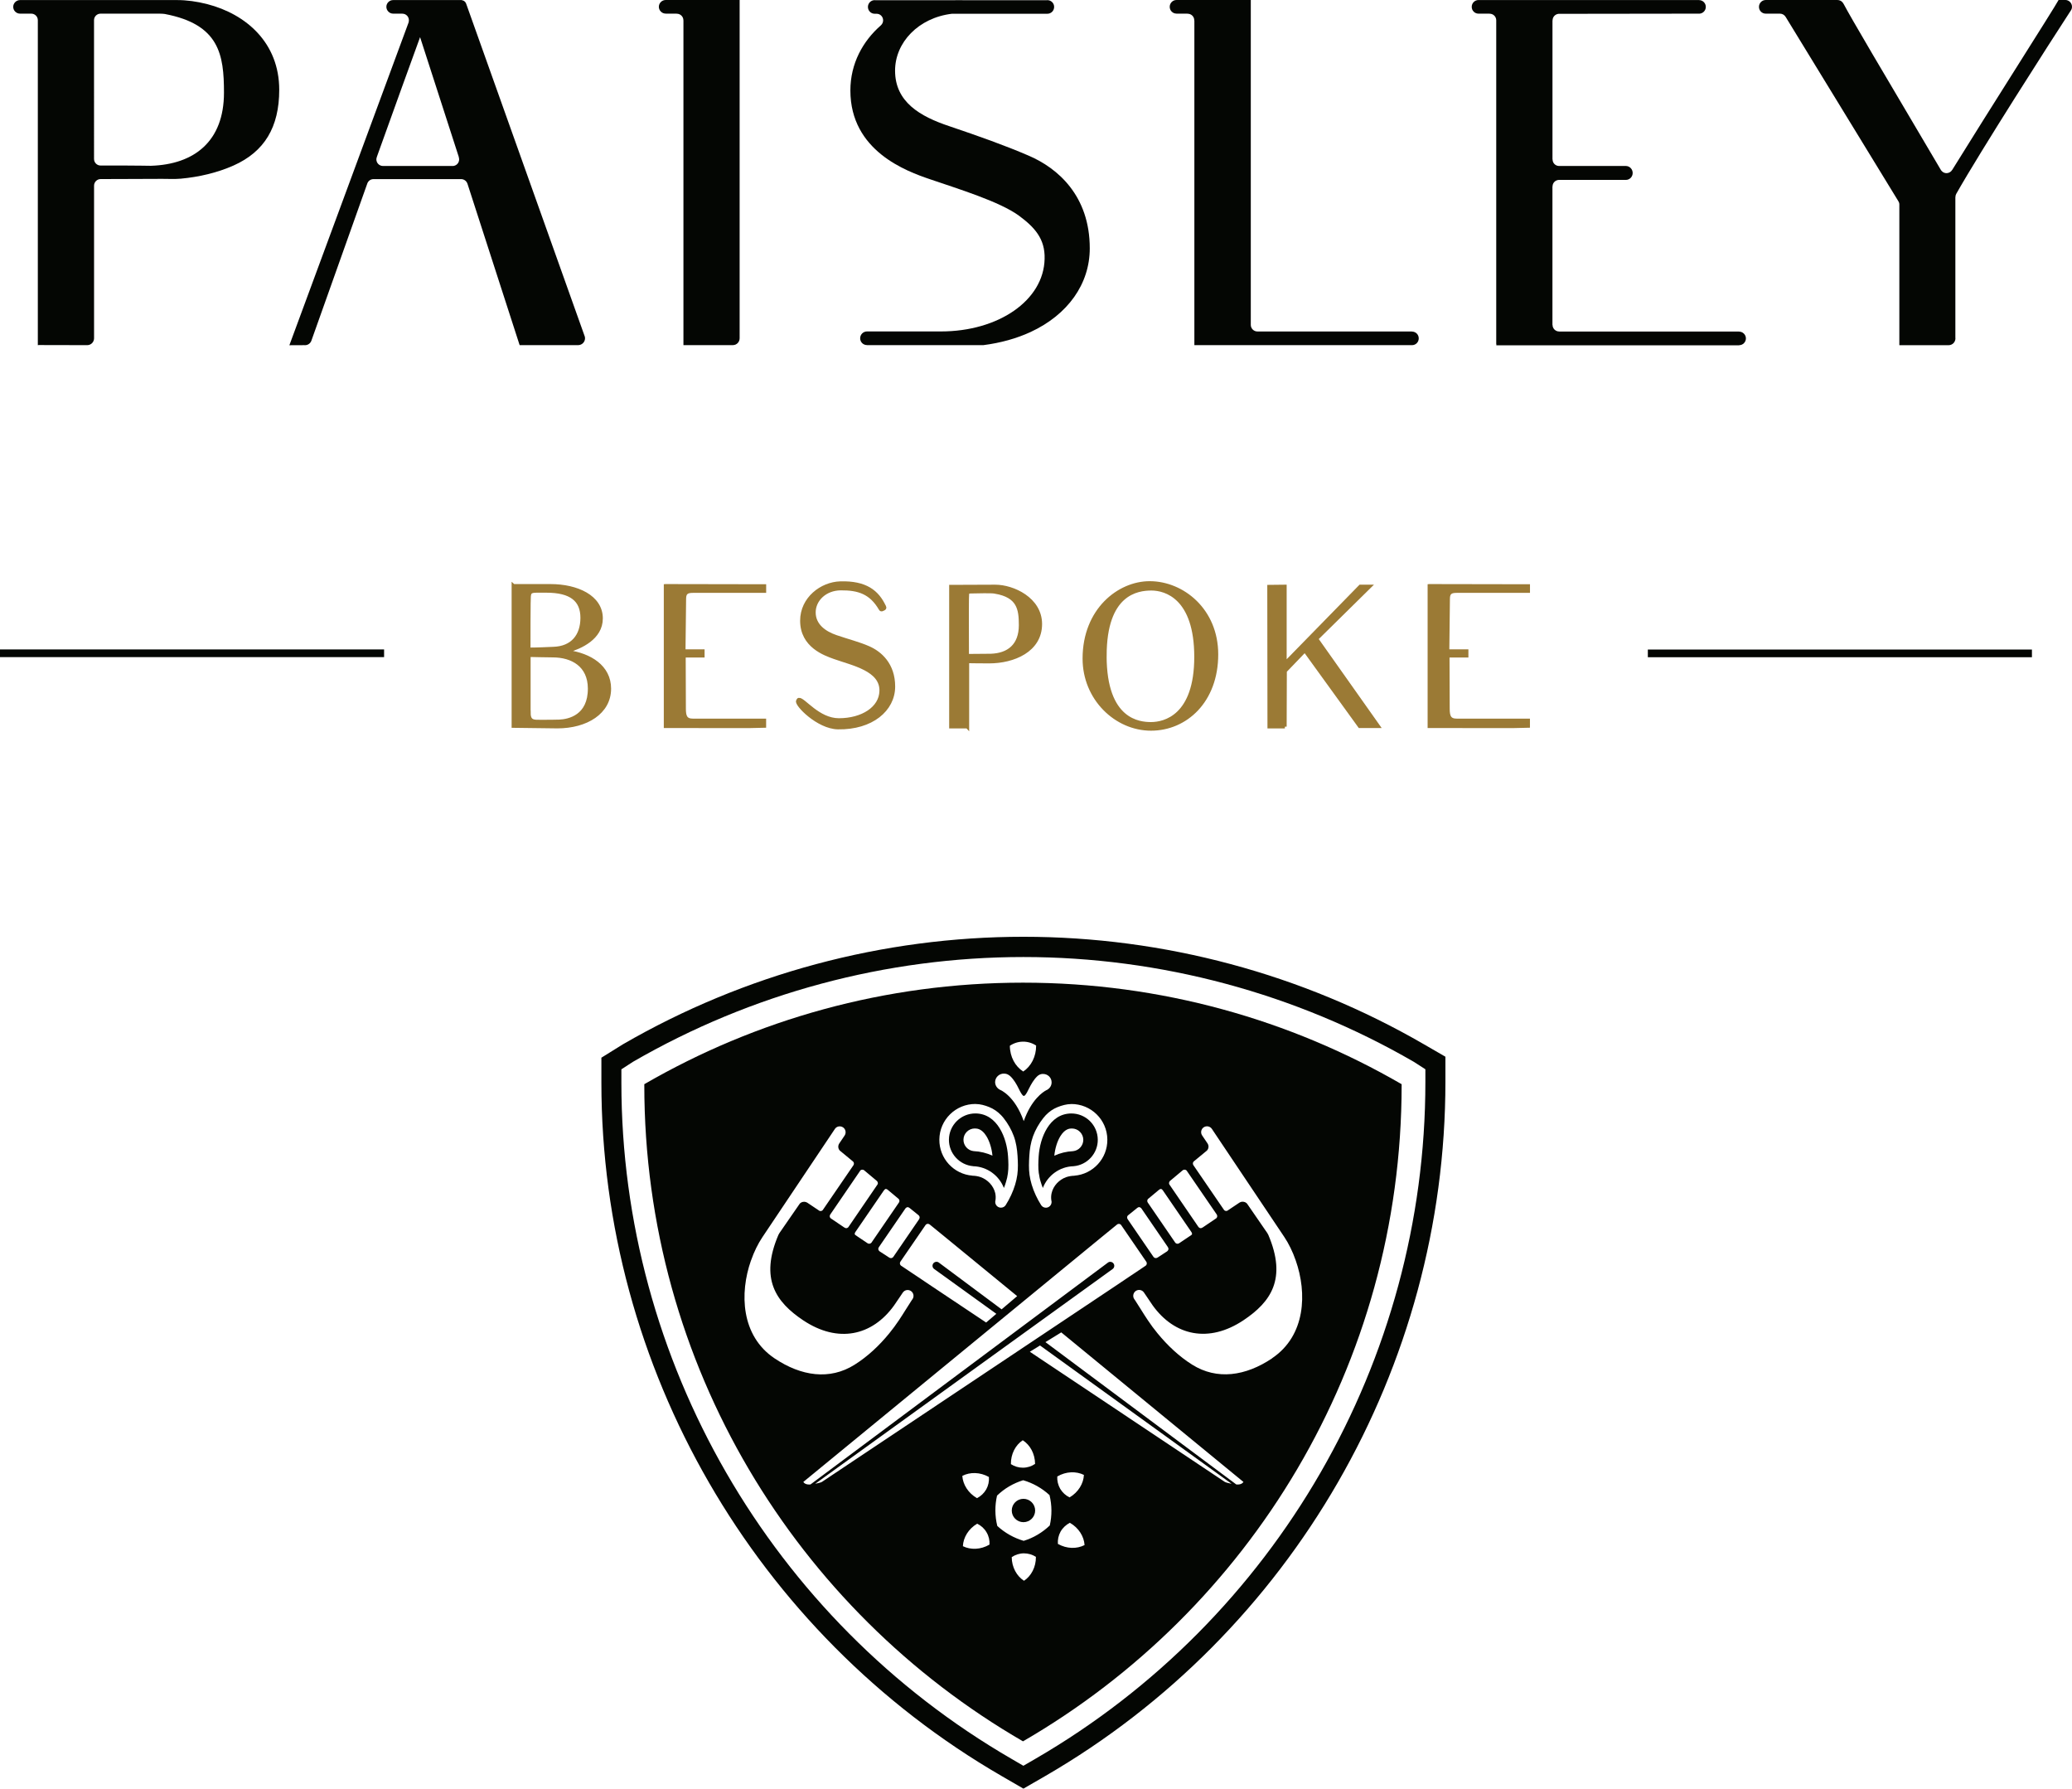 <?xml version="1.0" encoding="UTF-8"?><svg id="Ebene_1" xmlns="http://www.w3.org/2000/svg" viewBox="0 0 574.03 495.4"><defs><style>.cls-1{fill:#040603;}.cls-2{fill:none;stroke:#040603;stroke-width:2.13px;}.cls-3{fill:#9b7a35;stroke:#9b7a35;stroke-miterlimit:10;}</style></defs><path class="cls-1" d="M57.44,1.15C54.52.39,51.65.02,49.09.02H5.55C4.53.02,3.66.86,3.66,1.9s.87,1.88,1.89,1.88h3.11c1,0,1.82.8,1.82,1.81v90.02l.23-.04,13.46.03h0c1.02,0,1.86-.82,1.89-1.86v-42.32c0-.98.81-1.82,1.81-1.82,2.6.02,10.92-.06,17.05-.06,1.73,0,3.45.1,5.17-.05,5.1-.47,10.15-1.66,14.6-3.64,8.6-3.83,12.67-10.65,12.67-20.97,0-13.05-9.2-20.96-19.92-23.73M41.81,45.92c-1.46,0-3.3-.07-6.93-.07h-6.99s-.01,0-.01,0c-1.02,0-1.83-.81-1.83-1.83V5.59c0-1.01.81-1.81,1.83-1.81h16.3c.54,0,1.28.05,1.46.09,15.14,2.87,16.41,11.28,16.41,21.79,0,13.5-8.23,19.88-20.25,20.26"/><path class="cls-1" d="M162,93.2l-.04-.14s-.04-.1-.05-.13L129.27,1.37c-.21-.8-.65-1.21-1.39-1.35h-18.96c-1.03,0-1.88.84-1.88,1.87s.85,1.89,1.88,1.89h2.52s.03.01.03.01c1.01,0,1.81.82,1.81,1.81,0,.24-.04.44-.09.64l-33.02,89.38c1.54,0,1.18-.02,4.18-.02.06,0,.1.01.14.01.81,0,1.49-.5,1.76-1.2,6.45-18.19,11.49-32.33,15.54-43.67.28-.67.92-1.13,1.69-1.13h24.27c.81,0,1.5.53,1.74,1.25h.01s14.46,44.73,14.46,44.73h16.29c1.01-.04,1.83-.88,1.83-1.9,0-.18-.04-.34-.07-.5M125.38,45.97h-19.28c-1,0-1.83-.81-1.83-1.82,0-.24.05-.47.14-.67.02-.01,0-.01,0-.04,5.47-15.27,8.96-24.87,11.97-33.15l10.73,33.2s-.02.03-.01.08c.07.18.1.37.1.59,0,1.01-.81,1.82-1.82,1.82"/><path class="cls-1" d="M184.44,3.78h2.94s.09.02.12.02c1.01,0,1.83.82,1.83,1.82,0,.04,0,.07.01.09v89.88h13.7c1.04,0,1.87-.85,1.87-1.91V0h-20.48c-1.05,0-1.9.85-1.9,1.88s.85,1.89,1.9,1.89"/><path class="cls-1" d="M572.16,0h-1.85c-1.09,2.09-19.8,31.41-29.46,47.05-.02.01-.04.02-.05.05-.07.12-.16.22-.24.31-.74.73-1.88.73-2.58,0-.09-.08-.15-.18-.24-.28-17.35-29.34-24.68-41.72-26.97-46.03,0-.02-.01-.02-.03-.04-.13-.26-.3-.47-.53-.65,0-.02-.03-.02-.04-.03-.02-.04-.09-.07-.13-.1-.06-.03-.11-.05-.17-.09-.24-.12-.53-.19-.83-.19h-19.85c-1.05.01-1.88.85-1.88,1.9s.83,1.88,1.88,1.88h3.93c.65,0,1.24.35,1.56.88,0,.02.02.02.02.02l31.23,51.05c.17.26.27.57.27.9v38.98h13.65c1.04,0,1.89-.85,1.89-1.9,0-.05-.02-.1-.02-.16h0v-38.95s.02-.01.02-.04c0-.31.07-.6.23-.88h0c6.83-12.06,25.9-41.82,31.73-50.76.22-.3.33-.66.33-1.06,0-1.03-.84-1.87-1.87-1.87"/><path class="cls-1" d="M481.78,91.85v-.02h-49.78s-.04-.02-.08-.02c-.99,0-1.8-.83-1.8-1.82,0-.02-.03-.02-.03-.03v-38.29s.03-.01.03-.04c0-.97.76-1.74,1.71-1.8h18.59c1.06,0,1.9-.86,1.9-1.92s-.84-1.94-1.9-1.94h-18.49c-.99,0-1.8-.8-1.8-1.81,0-.02-.03,0-.03-.03V5.68s.03-.02.03-.05c0-.95.73-1.71,1.66-1.8l38.13-.05h.75s.04.01.04.01c1.03,0,1.87-.84,1.87-1.88s-.84-1.88-1.87-1.88V.01h-61.11c-1.03,0-1.87.84-1.87,1.89s.84,1.88,1.87,1.88h3.04s.04.02.06.02c1,0,1.82.81,1.82,1.83h0v89.66h.03v.35h67.27v-.03c1.03,0,1.87-.85,1.87-1.88s-.86-1.88-1.89-1.88"/><path class="cls-1" d="M325.95,3.78h2.96s.07.02.11.02c1.03,0,1.84.82,1.84,1.82,0,.07.02.11.03.14v89.84h60.16s.08,0,.13,0c1.04,0,1.87-.83,1.87-1.88s-.83-1.88-1.87-1.88v-.03h-42.7s-.07,0-.14,0c-.99,0-1.82-.82-1.82-1.83V0h-20.58c-1.05,0-1.88.85-1.88,1.89s.83,1.88,1.88,1.88"/><path class="cls-1" d="M244.03,7.03c-5,4.36-8.44,10.59-8.44,18.03,0,16.75,15.53,22.37,22.08,24.59,7.68,2.63,19.3,6.18,24.64,10.1,4.26,3.16,7.26,6.36,7.09,11.96-.25,11.51-12.8,20.09-28.72,20.09h-20.48c-1.06,0-1.9.85-1.9,1.9s.84,1.88,1.9,1.88v.02h32.2c4.9-.63,9.29-1.88,13.11-3.64,10.35-4.79,16.4-13.34,16.4-23.18,0-14.57-8.88-22.24-16.98-25.69-6.53-2.81-13.59-5.32-21.96-8.15-8.06-2.69-15-6.68-15-15.37,0-7.79,6.45-14.64,15.75-15.76h26.44c1.05,0,1.88-.85,1.88-1.89s-.83-1.88-1.88-1.88c-.05,0-.09,0-.17.02h-22.88c-.95-.03-1.91-.02-2.92,0h-21.72s-.1-.02-.15-.02c-1.03,0-1.87.84-1.87,1.88s.83,1.89,1.87,1.89h.53c1.01,0,1.81.81,1.81,1.83,0,.55-.25,1.05-.64,1.39v.02Z"/><line class="cls-2" y1="180.94" x2="106.41" y2="180.94"/><line class="cls-2" x1="456.52" y1="180.97" x2="562.93" y2="180.97"/><path class="cls-1" d="M394.89,299.68c0,77.14-41.43,148.89-108.13,187.51l-3.24,1.88-3.23-1.88c-66.71-38.61-108.14-110.37-108.14-187.28v-3.74l3.23-2.09c32.81-18.97,70.19-29.01,108.14-29.01s75.35,10.04,108.14,29.01l3.23,2.08v3.52ZM283.53,259.46c-38.93,0-77.29,10.29-110.97,29.79l-5.95,3.7v6.89c0,78.9,42.5,152.5,110.92,192.09l6,3.47,6.02-3.47c68.42-39.6,110.91-113.29,110.89-192.31v-6.94l-6-3.47c-33.61-19.46-71.97-29.75-110.91-29.75"/><path class="cls-1" d="M293.78,314.67c1.3-2.1,2.65-2.11,3.17-2.11,1.72-.01,3.15,1.39,3.17,3.12.01,1.62-1.23,2.99-2.82,3.16-1.84.08-3.61.52-5.21,1.26.2-2.02.81-4.02,1.69-5.43M287.81,325c.11.8.26,1.59.51,2.35.17.58.37,1.14.59,1.68,1.34-3.44,4.63-5.91,8.5-6.02,3.8-.32,6.76-3.55,6.72-7.36-.04-4.04-3.33-7.28-7.38-7.25-6.08.06-8.68,6.83-9,11.89-.09,1.47-.17,3.16.04,4.71"/><path class="cls-1" d="M270.1,312.56c.52,0,1.87.01,3.16,2.1.88,1.41,1.5,3.41,1.69,5.43-1.61-.74-3.37-1.18-5.21-1.26-1.59-.16-2.83-1.54-2.82-3.16.01-1.73,1.45-3.13,3.17-3.12M269.62,323.01c3.87.11,7.16,2.58,8.5,6.02.22-.54.43-1.11.59-1.69.25-.76.41-1.55.52-2.35.22-1.54.14-3.23.04-4.7-.32-5.06-2.92-11.84-9-11.9-4.03-.03-7.34,3.22-7.38,7.25-.04,3.81,2.92,7.04,6.72,7.36"/><path class="cls-1" d="M283.54,415.13c-1.79,0-3.24,1.45-3.24,3.24s1.45,3.23,3.24,3.23,3.24-1.45,3.24-3.23-1.45-3.24-3.24-3.24"/><path class="cls-1" d="M352.44,376.21c-7.38,4.95-15.27,6.08-22.16,1.76-3.56-2.23-6.83-5.29-9.63-8.72-.94-1.14-1.83-2.34-2.64-3.57-1.27-1.88-2.29-3.63-3.51-5.49-.09-.14-.19-.27-.28-.4-.49-.73-.28-1.75.45-2.24.76-.5,1.76-.3,2.25.44,0,0,.74,1.1.75,1.1,1.04,1.52,1.13,1.65,1.67,2.47,6.05,8.41,15.53,10.55,25.2,4.08,7.51-5.03,12.04-11.42,6.83-23.63-.06-.19-.48-.83-.75-1.18l-5.04-7.32c-.33-.51-.91-.7-1.46-.67-.25.02-.51.1-.74.25,0,0-3.26,2.2-3.35,2.24-.11.04-.21.07-.32.07-.27,0-.52-.13-.65-.34-.02-.02-.02-.03-.03-.05l-8.42-12.3c-.08-.12-.13-.29-.13-.45,0-.23.1-.45.26-.59t0,0l3.38-2.79c.3-.2.52-.5.62-.84.14-.44.07-.92-.2-1.34l-1.5-2.22c-.5-.74-.3-1.76.44-2.25.76-.5,1.76-.29,2.25.43l2.37,3.54,17.69,26.39c1.23,1.83,2.33,4.07,3.18,6.52,3.17,9.01,2.78,20.82-6.55,27.08M342.5,411.15l-52.87-39.42,4.38-2.7,50.48,41.43c-.23.35-.79.81-1.99.69M339.32,410.44l-54.01-36.04,2.82-1.74,53.08,38.31c-.87-.17-1.62-.37-1.89-.53M292.91,408.94s.01,0,.01,0c2.41-1.42,5.21-1.5,7.37-.43-.11,2.38-1.54,4.79-3.96,6.22h-.02c-1.06-.51-1.95-1.32-2.58-2.36-.61-1.07-.89-2.24-.82-3.42M293.08,427.63h0c-.09-1.17.16-2.37.75-3.43.62-1.07,1.51-1.88,2.56-2.43t.02.01c2.43,1.38,3.91,3.77,4.06,6.16-2.14,1.1-4.94,1.07-7.38-.32M290.83,422.51c-1,.96-2.12,1.82-3.36,2.55-1.24.75-2.55,1.3-3.87,1.71-2.68-.79-5.19-2.18-7.31-4.13-.69-2.8-.69-5.67-.07-8.4,1-.96,2.12-1.83,3.37-2.56,1.25-.73,2.54-1.29,3.87-1.7,2.68.78,5.2,2.18,7.3,4.12.69,2.8.7,5.68.07,8.42M286.99,431.21c.03,2.82-1.29,5.29-3.3,6.62-2.01-1.29-3.38-3.74-3.4-6.55h0c.99-.66,2.13-1.04,3.35-1.05,1.23,0,2.38.35,3.36.98h0ZM274.14,427.8c-2.43,1.44-5.23,1.51-7.38.45.11-2.4,1.54-4.81,3.96-6.23t.01,0c1.07.53,1.97,1.32,2.58,2.38.63,1.05.9,2.24.82,3.41h0ZM273.97,409.09h0c.09,1.19-.15,2.37-.75,3.44-.61,1.06-1.5,1.87-2.54,2.42h-.01c-2.44-1.4-3.91-3.78-4.07-6.17,2.13-1.11,4.94-1.07,7.38.31M286.76,405.46c-.97.66-2.11,1.04-3.35,1.05-1.21.01-2.36-.35-3.35-.99-.03-2.83,1.28-5.29,3.28-6.61,2.04,1.29,3.39,3.73,3.42,6.55M227.72,410.44c-.26.16-1.01.36-1.88.53l82.38-59.47c.49-.33.64-1.01.29-1.52-.34-.5-1.04-.64-1.52-.31l-82.45,61.48c-1.2.12-1.76-.34-1.99-.69l82.81-67.95s4.12-3.36,4.12-3.36c.15-.12.31-.17.5-.17.27.01.49.13.63.33h0l6.95,10.14.03.05c.09.13.12.28.12.43,0,.28-.15.53-.36.67h-.01s-2.55,1.72-2.55,1.72c-.58.39-1.19.79-1.97,1.31-.84.57-1.88,1.27-3.33,2.24l-81.79,54.58ZM208.06,349.13c.85-2.45,1.96-4.69,3.19-6.52l17.68-26.39,2.37-3.54c.48-.73,1.49-.94,2.26-.43.73.49.93,1.51.44,2.25l-1.5,2.22c-.27.42-.33.9-.2,1.34.11.33.31.63.63.84l3.38,2.79s0,0,0,0c.16.14.26.36.26.59,0,.16-.05.33-.13.45l-8.42,12.3s-.01.02-.03.05c-.14.21-.38.34-.66.34-.11,0-.22-.02-.33-.07-.09-.04-3.34-2.24-3.34-2.24-.24-.15-.5-.23-.75-.25-.55-.04-1.13.16-1.45.67l-5.06,7.32c-.26.35-.69.99-.75,1.18-5.21,12.2-.67,18.6,6.83,23.63,9.68,6.47,19.16,4.33,25.21-4.08.54-.82.62-.95,1.68-2.47l.74-1.1c.5-.74,1.5-.94,2.25-.44.74.49.95,1.51.45,2.24-.08.13-.18.26-.28.4-1.22,1.85-2.24,3.6-3.51,5.49-.82,1.23-1.71,2.43-2.64,3.57-2.79,3.44-6.07,6.49-9.63,8.72-6.89,4.32-14.76,3.19-22.16-1.76-9.33-6.26-9.71-18.07-6.55-27.08M238.24,324.32c.14-.22.37-.35.66-.35.16,0,.31.03.44.12l.15.12,3.33,2.79.16.14c.12.15.22.34.23.55,0,.14-.04.27-.1.37l-7.99,11.69s-.04.07-.08.12c-.14.17-.37.3-.61.3-.14,0-.27-.04-.38-.12l-.16-.08-3.61-2.44s-.08-.04-.11-.07c-.18-.14-.3-.37-.3-.62,0-.17.07-.34.15-.46h0s8.23-12.04,8.23-12.04l.02-.02ZM244.79,329.83c.15-.2.37-.53.65-.53.15,0,.42.14.55.28l-.11-.09,2.99,2.5c.19.14.31.37.31.63,0,.17-.05.32-.14.45h0l-7.56,11.03v.02c-.16.21-.4.35-.67.36-.16,0-.33-.05-.45-.13h0l-2.89-1.94-.46-.32c-.17-.14-.21-.12-.22-.4,0-.16.09-.31.18-.44l.03-.05,7.78-11.35v-.02ZM251.99,334.57c.64.52,2.5,2.02,2.5,2.02,0,0,.57.45.1,1.16-.48.71-7.11,10.38-7.11,10.38,0,0-.4.58-1.09.21-2.44-1.57-2.45-1.59-2.45-1.59,0,0-1.03-.49-.43-1.36.6-.87,7.32-10.67,7.32-10.67,0,0,.49-.72,1.16-.14M257.06,338.97c.19,0,.35.06.5.17,0,0,4.12,3.36,4.12,3.36l20.12,16.49-4.31,3.66-17.44-12.99c-.48-.33-1.18-.19-1.52.31-.34.51-.2,1.19.3,1.52l17.2,12.4-2.83,2.41-15.66-10.45c-1.44-.97-2.48-1.67-3.33-2.24-.78-.52-1.38-.92-1.97-1.31l-2.55-1.71h-.02c-.2-.15-.36-.4-.36-.68,0-.16.04-.3.13-.43l.02-.05,6.96-10.14c.14-.19.37-.32.63-.33M270.29,305.78c1.28,0,2.58.37,3.75.84,1.26.51,2.35,1.27,3.29,2.24.25.26.5.54.73.84,1.16,1.46,2.16,3.21,2.8,4.97.65,1.76.92,3.62,1.04,5.47.11,1.73.18,3.51-.06,5.24-.13.94-.34,1.85-.61,2.75-.6,1.97-1.49,3.88-2.62,5.66h0c-.28.43-.76.7-1.31.7-.87,0-1.58-.71-1.58-1.58,0-.07.01-.13.01-.19.01-.09.03-.19.06-.27,0-.01,0-.02,0-.02.1-.68.07-1.36-.08-2.01-.48-2-2.08-3.7-4.06-4.4-.7-.24-1.51-.38-2.26-.38,0,0-.01,0-.01-.02-5.16-.41-9.19-4.75-9.14-10,.05-5.48,4.54-9.89,10.03-9.85M278.17,297.37c.26,0,.82,0,1.46.49h0s0,0,0,0c.1.07.19.16.29.24.91.85,1.71,2.18,2.33,3.47,0,0,0,.01.01.02,1.02,2.14,1.38,1.94,1.38,1.94.47.11,1.37-1.94,1.37-1.94l.03-.03c.62-1.26,1.38-2.56,2.27-3.41.03-.02.06-.05.09-.08.09-.08.17-.15.26-.22h0c.58-.4,1.08-.4,1.31-.4,1.3,0,2.37,1.02,2.37,2.32.01.87-.47,1.63-1.18,2.04h.01s-.03.02-.06.04c-.07.03-.13.06-.21.09-.94.49-4.14,2.55-6.28,8.58-2.52-7.13-6.54-8.66-6.54-8.66h0c-.83-.4-1.39-1.23-1.39-2.16.02-1.31,1.11-2.36,2.47-2.35M283.4,288.51c1.32-.02,2.58.38,3.65,1.08.02,3.07-1.4,5.75-3.57,7.19-2.21-1.39-3.69-4.06-3.71-7.13,1.06-.72,2.3-1.13,3.63-1.14M296.75,305.78c5.5-.04,9.99,4.37,10.03,9.85.05,5.25-3.98,9.59-9.13,10,0,0,0,.02,0,.02-.74,0-1.56.15-2.26.38-1.97.7-3.58,2.39-4.04,4.4-.16.65-.19,1.33-.09,2.01v.02c.03.08.05.18.06.27,0,.06.01.12.01.19,0,.87-.71,1.58-1.57,1.58-.55,0-1.03-.27-1.31-.7h0c-1.13-1.78-2.02-3.69-2.62-5.66-.27-.91-.48-1.82-.61-2.75-.24-1.72-.16-3.51-.06-5.24.11-1.85.4-3.71,1.04-5.47.64-1.75,1.65-3.51,2.8-4.97.22-.29.48-.58.72-.84.94-.97,2.03-1.74,3.29-2.24,1.19-.47,2.47-.83,3.75-.84M312.55,336.59s1.86-1.49,2.5-2.02c.67-.58,1.17.14,1.17.14,0,0,6.72,9.8,7.31,10.67.6.87-.43,1.36-.43,1.36,0,0-.01.02-2.44,1.59-.7.37-1.1-.21-1.1-.21,0,0-6.63-9.66-7.11-10.38-.48-.71.09-1.16.09-1.16M318.16,331.99l2.99-2.5-.1.09c.14-.14.4-.28.55-.28.29,0,.5.33.66.53v.02l7.78,11.35.03.05c.08.13.17.27.17.44,0,.28-.04.26-.23.4l-.46.32-2.89,1.94h0c-.12.08-.28.13-.45.13-.27,0-.51-.14-.67-.36v-.02s-7.56-11.03-7.56-11.03c-.09-.13-.14-.29-.14-.45,0-.25.12-.48.3-.63M324.07,327.14l.17-.14,3.33-2.79.15-.12c.13-.09.28-.12.44-.12.28,0,.52.13.67.35v.02s8.25,12.03,8.25,12.03h0c.08.13.14.3.14.47,0,.25-.12.48-.3.62-.04.03-.08.05-.11.07l-3.61,2.44-.17.08c-.11.08-.24.12-.37.12-.25,0-.47-.13-.62-.3-.03-.04-.06-.08-.08-.12l-8-11.69c-.06-.1-.09-.24-.09-.37,0-.21.09-.4.21-.55M388.31,300.29c-30.87-17.86-66.68-28.12-104.9-28.12s-74.04,10.26-104.91,28.12v.22c0,77.65,42.21,145.51,104.91,181.79,62.69-36.29,104.9-104.14,104.9-181.79,0-.07,0-.15,0-.22"/><path class="cls-3" d="M142.25,162.27h10.24c7.36,0,14.02,3.04,14.02,9.01,0,5.44-5.71,7.94-9.17,8.96-.27.05-.21.27,0,.32,6.08.85,11.46,4.11,11.46,10.18,0,6.56-6.35,10.5-14.4,10.5-2.56,0-10.5-.16-12.16-.16v-38.82ZM146.52,166.05c-.05,2.72-.05,9.17-.05,13.81,2.61,0,5.55-.16,6.83-.21,5.28-.16,8-3.57,8-8.53s-3.09-7.46-9.92-7.46c-4.48,0-4.8-.32-4.85,2.4ZM146.52,197.51c0,2.51,1.49,2.35,3.2,2.35,2.08,0,3.94,0,5.22-.05,2.67-.11,8.48-1.33,8.42-9.17-.05-6.35-4.75-9.06-10.24-9.06-1.92,0-5.6-.11-6.03-.11s-.59.11-.59.48v15.57Z"/><path class="cls-3" d="M184.41,162.27l27.35.05v1.39h-19.83c-1.6,0-2.35.43-2.35,2.13,0,1.07-.16,13.44-.16,13.81,0,.48.05.69.43.69h4.85v1.28h-4.64c-.27,0-.59.11-.59.43l.05,14.24c0,2.08.37,3.25,2.45,3.25h19.78v1.6c-.27.05-25.59,0-27.35,0v-38.87Z"/><path class="cls-3" d="M245,168.08c.11.27.05.37-.11.48-.27.11-.75.53-.96.05-2.61-4.48-6.02-5.65-11.04-5.6-4.32.05-7.41,3.09-7.41,6.61s2.83,5.65,6.13,6.77c3.41,1.17,6.29,1.87,8.96,3.04,3.31,1.44,6.93,4.64,6.93,10.72,0,6.4-6.03,11.52-15.36,11.36-5.54-.11-11.62-6.45-11.09-7.36.16-.27.11-.32.27-.37,1.28-.21,5.33,5.65,11.09,5.65,6.51,0,11.62-3.25,11.73-8.05.16-5.97-7.89-7.52-12.96-9.33-2.67-.96-9.01-3.15-9.01-10.13,0-6.13,5.44-10.24,10.61-10.4,7.04-.21,10.29,2.4,12.21,6.56Z"/><path class="cls-3" d="M267.99,201.25h-4.53v-38.76c1.81,0,7.09-.05,12.26-.05,4.91,0,12.48,3.47,12.48,10.4,0,7.3-7.41,10.4-14.18,10.4-2.83,0-5.07-.05-5.49-.05-.48,0-.53.16-.53.48v17.59ZM275.67,163.92c-1.33-.21-4.91-.05-6.24-.05-1.49,0-1.44-.05-1.49,1.92-.05,1.76,0,14.93,0,15.3s.16.53.53.53c1.71,0,4.85-.05,6.03-.05,4.91-.16,8.26-2.77,8.26-8.42,0-4.48-.53-8.1-7.09-9.22Z"/><path class="cls-3" d="M337,181.25c0,12.9-8.48,20.63-18.13,20.63s-18.45-8.37-18.45-19.46c0-13.49,9.6-20.95,18.08-20.95,9.12,0,18.5,7.52,18.5,19.78ZM306.08,181.62c0,18.18,9.65,18.87,12.8,18.87,3.79,0,12.48-2.08,12.48-18.55s-8.42-18.88-12.37-18.88-12.9,1.23-12.9,18.56Z"/><path class="cls-3" d="M355.96,201.25h-4.32l-.05-38.76,4.37-.05v21.38l20.9-21.38h2.56l-14.72,14.5,17.12,24.21h-5.12l-15.2-21.01-5.49,5.71-.05,15.41Z"/><path class="cls-3" d="M396.02,162.27l27.35.05v1.39h-19.84c-1.6,0-2.34.43-2.34,2.13,0,1.07-.16,13.44-.16,13.81,0,.48.05.69.43.69h4.85v1.28h-4.64c-.27,0-.59.11-.59.43l.05,14.24c0,2.08.37,3.25,2.45,3.25h19.78v1.6c-.27.05-25.59,0-27.35,0v-38.87Z"/></svg>
